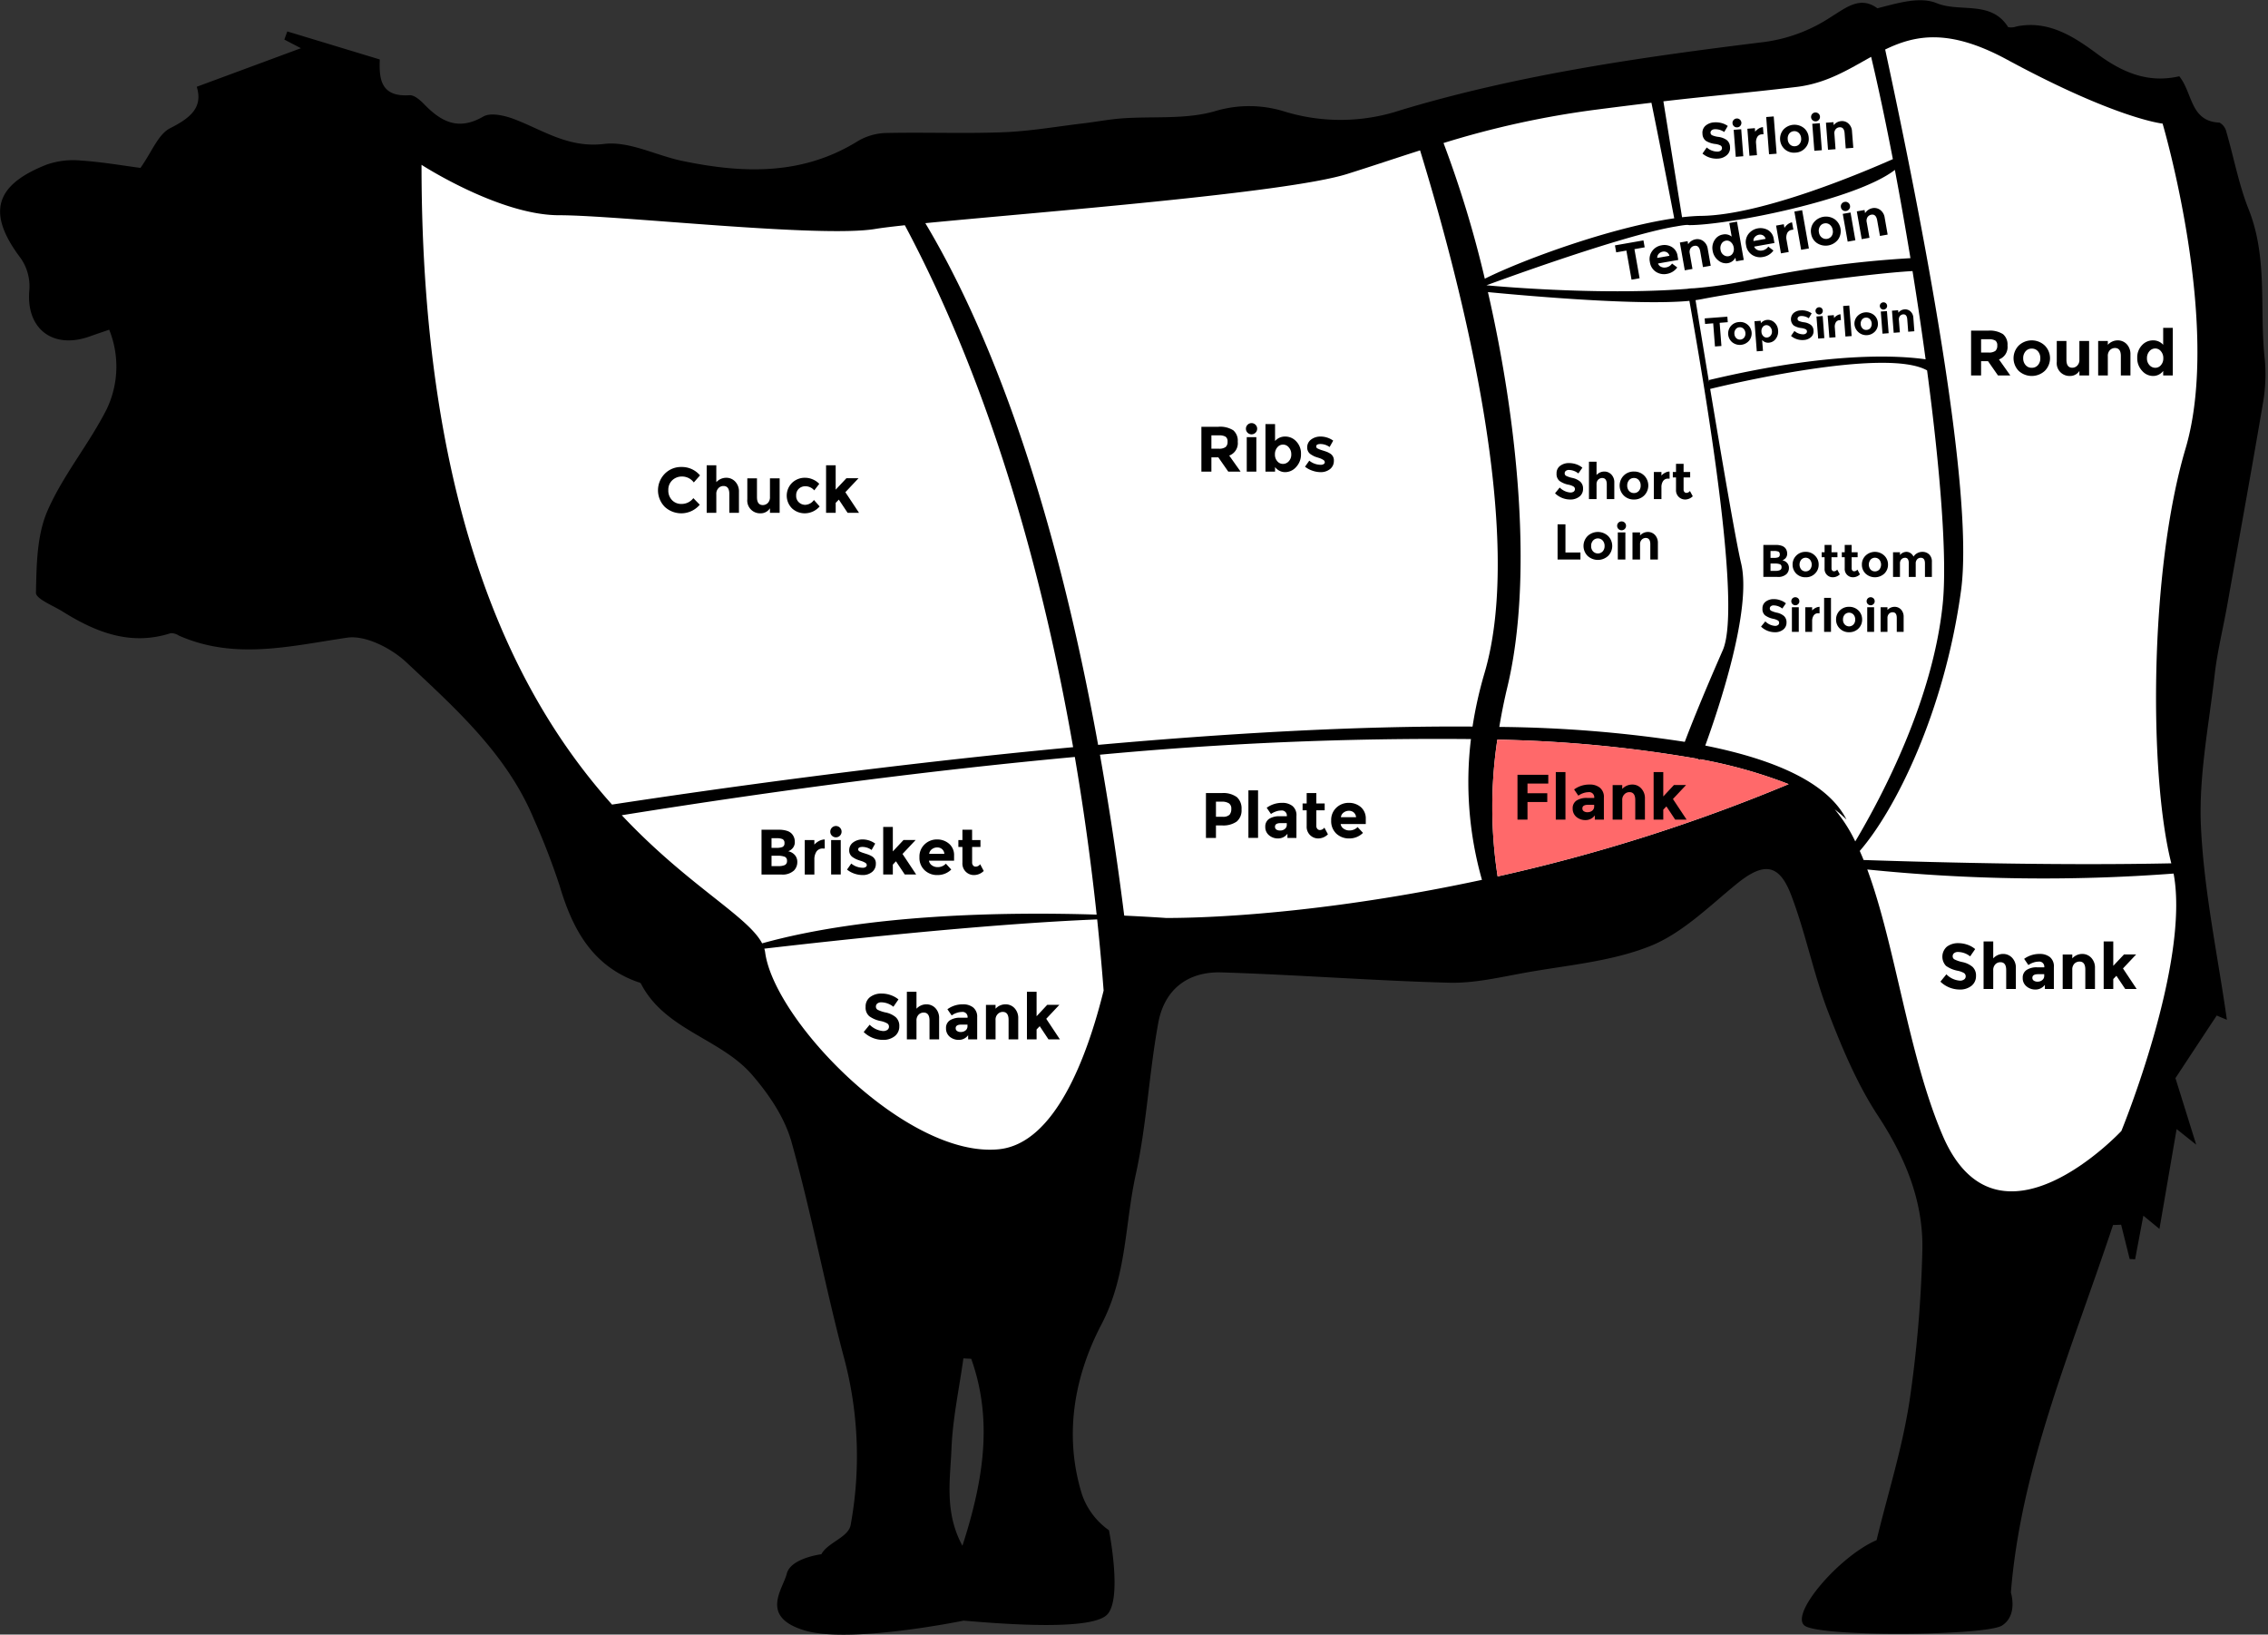 <svg id="cow_part_flank" data-name="cow part flank" xmlns="http://www.w3.org/2000/svg" width="383" height="276" viewBox="0 0 383 276" preserveAspectRatio="xMidYMid">
  <rect x="0" y="0" width="383" height="276" fill="#333333" stroke="none"/>
<defs>
    <style type="text/css">
      .cls-1, .cls-2, .cls-3 {
        fill-rule: evenodd;
      }
      .cls-2 {
        fill: #fff;
      }
      .cls-3 {
        fill: #ff696a;
      }
    </style>
  </defs>
  <path id="Forma_1" data-name="Forma 1" class="cls-1" d="M1208.06,3591.49c-0.69,3.82-1.63,7.6-2.07,11.45-0.98,8.56-2.72,17.2-2.31,25.72,0.52,10.89,2.84,21.69,4.38,32.53-0.58-.24-1.15-0.48-1.72-0.72-2.27,3.43-4.52,6.85-6.97,10.57,0.99,3.16,2.15,6.89,3.51,11.24-1.67-1.33-2.94-2.34-3.31-2.64-0.87,5.06-1.81,10.53-2.9,16.86-1.77-1.46-2.32-1.91-2.72-2.24-0.46,2.45-.93,4.91-1.39,7.37-0.31-.02-0.61-0.03-0.92-0.05l-1.44-5.79c-0.46.02-.91,0.04-1.37,0.05-7.01,21.1-15.55,40.79-17.25,62.06,0,0,1.23,3.83-1.5,5.57s-30.86,1.98-33.35,0,5.92-11.74,12.17-14.42c1.96-8.09,4.25-15.14,5.54-23.34a208.455,208.455,0,0,0,2.18-25.21c0.29-8.48-2.8-15.97-7.5-23.13-3.55-5.41-6.11-11.57-8.45-17.65-2.45-6.4-3.76-13.23-6.21-19.63-2.07-5.4-4.72-5.5-9.27-1.78-4.65,3.8-9.18,8.32-14.59,10.46-6.64,2.63-14.12,3.21-21.26,4.51-4.18.76-8.44,1.76-12.63,1.65-12.8-.34-25.58-1.34-38.38-1.74-5.75-.19-9.69,2.87-10.73,8.51-1.56,8.5-1.96,17.23-3.81,25.65s-1.51,17.12-5.79,25.28c-4.6,8.79-6.39,18.77-3.27,28.74a12.28,12.28,0,0,0,4.54,6.01s2.33,11.62-.33,14.27c-2.65,2.63-16.59,1.65-24.218.99,0,0-19.24,3.96-26.868,1.65s-3.651-6.94-2.989-9.58,5.843-3.28,5.843-3.28c1.012-1.96,4.536-2.83,4.934-4.9a64.309,64.309,0,0,0-1.262-28.83c-3.129-11.91-5.4-24.05-8.722-35.9-1.151-4.11-3.84-8.08-6.7-11.37-5.33-6.12-14.722-7.52-18.743-15.39a0.814,0.814,0,0,0-.436-0.2c-7.768-2.73-11.1-8.96-13.274-16.28a118.075,118.075,0,0,0-4.326-11.21c-4.531-10.95-13.2-18.68-21.543-26.51-2.521-2.37-6.9-4.63-10.013-4.17-9.581,1.41-18.965,3.82-28.415-.35a2.4,2.4,0,0,0-1.373-.41c-6.764,2.18-12.616-.13-18.221-3.63-1.628-1.02-4.568-2.16-4.543-3.2,0.1-4.63.139-9.63,1.916-13.76,2.619-6.06,7.048-11.32,10.038-17.25a16.619,16.619,0,0,0,.415-13.4c-1.431.49-2.36,0.8-3.273,1.13-6.312,2.26-10.836-1.36-10.207-7.86a8.3,8.3,0,0,0-1.463-5.34c-5.7-7.54-4.516-12.32,4.42-15.82a13.661,13.661,0,0,1,5.769-.67c3.578,0.24,7.122.86,10.034,1.24,1.92-2.69,2.977-5.67,5.025-6.71,3.433-1.74,5.555-3.5,4.482-6.99,5.946-2.2,11.489-4.25,17.591-6.51-1.39-.72-2.1-1.09-2.8-1.46,0.164-.46.333-0.92,0.5-1.37,5.152,1.55,10.3,3.12,15.617,4.73-0.119,3.15.066,6.37,5.025,6.04,0.794-.06,1.8.83,2.459,1.51,2.879,2.97,5.786,4.53,9.993,2.09,1.258-.73,3.635-0.17,5.255.45,4.914,1.88,9.145,4.91,15.182,4.17,4.2-.5,8.738,1.95,13.166,2.87,10.2,2.12,20.215,2.49,29.575-3.3a9.864,9.864,0,0,1,4.7-1.41c6.641-.15,13.294.12,19.928-0.13,4.46-.17,8.91-0.95,13.35-1.48,2.23-.26,4.44-0.69,6.67-0.86,5.33-.39,10.94.23,15.91-1.27a20,20,0,0,1,11.44.07,32.246,32.246,0,0,0,19.74-.19c20.09-6.04,40.72-8.96,61.41-11.51a26.76,26.76,0,0,0,11.26-4.23c2.59-1.59,4.94-3.59,7.84-1.46,3.34-.85,7.15-2.04,9.99-0.87,3.96,1.62,9.21-.54,12.09,4.05a2.56,2.56,0,0,0,1.4-.11c5.45-1.13,9.84,1.82,13.66,4.64,4.39,3.25,8.69,4.95,13.84,3.77,2.29,2.83,1.82,7.62,6.79,7.82a2.354,2.354,0,0,1,1.15,1.53c1.28,4.37,2.1,8.92,3.78,13.13,3.27,8.21,1.79,16.83,2.71,25.23a28.06,28.06,0,0,1-.33,7.65C1212.18,3568.67,1210.1,3580.07,1208.06,3591.49ZM996.014,3718.43c-0.436-.02-0.88-0.04-1.324-0.07-0.708,5.09-1.81,10.16-2.015,15.27-0.21,5.22-1.217,10.71,1.85,16.37C998.1,3738.96,999.694,3728.75,996.014,3718.43Z" transform="translate(-832 -3489)"/>
  <path id="parts" class="cls-2" d="M1201.07,3564.76c-6.14,20.72-6.18,55.13-2.4,70.01-17.92.38-38.23-.1-51.96-0.56-0.21-.52-0.43-1.03-0.65-1.53,5.97-6.86,14.29-23.39,17.1-43.95,2.3-16.86-6.55-62.4-12.81-91.37,5.11-2.47,10.8-3.58,20.55,1.69,18.57,10.05,26.3,10.82,26.3,10.82S1207.26,3543.89,1201.07,3564.76Zm-81.71-39.31c-1.03.01-2.14,0.1-3.31,0.23-1.16-7.19-2.25-13.97-3.15-19.57,8.54-.99,12.79-1.29,22.41-2.42,5.17-.61,8.91-3.01,12.67-5.09,1.22,5.12,2.46,11,3.67,17.27C1146.85,3518,1129.74,3525.28,1119.36,3525.45Zm-36.62,10.61a183.837,183.837,0,0,0-6.97-22.91,153.369,153.369,0,0,1,25.49-5.6c3.8-.49,6.92-0.88,9.62-1.2,1.1,5.38,2.44,12.13,3.85,19.51C1104.24,3527.37,1089.42,3532.73,1082.74,3536.06Zm-0.05,66.59a68.809,68.809,0,0,0-2.02,9.03c-19.69-.14-41.82,1.17-63.23,3.09-8.23-45.38-19.854-72.5-29.178-88.09,19.178-1.88,60.938-5.09,71.218-8.3,4.11-1.29,8.13-2.65,12.33-3.99C1079.12,3538.23,1089.55,3579.43,1082.69,3602.65Zm-147.337,22.2c-15.482-17.3-32.169-47.92-32.169-108.02,0,0,13.153,8.51,23.212,8.51s44.1,3.86,53.388,2.32c1.067-.18,2.8-0.39,5.016-0.63,15.186,28.48,23.67,60.97,28.42,88.13C981.907,3618.09,952.61,3622.22,935.353,3624.85Zm81.837,18.58c-15.46-.48-38.645-0.11-56.489,4.85-2.411-4.61-12.571-9.78-23.7-21.63,27.388-4.39,53.1-7.68,76.506-9.84C1015.17,3626.55,1016.35,3635.57,1017.19,3643.43Zm1.18,12.83c-2.77,11.17-8.19,25.84-17.7,26.79-15.47,1.55-37.908-21.65-39.456-33.24a4.078,4.078,0,0,0-.142-0.63c11.045-1.29,37.176-4.17,56.208-4.94C1017.74,3648.65,1018.1,3652.69,1018.37,3656.26Zm62.03-42.47a60.422,60.422,0,0,0,1.86,23.77c-22.71,4.89-42.05,6.43-53.32,6.44-1.91-.13-4.31-0.27-7.09-0.4-1.22-9.71-2.61-18.75-4.1-27.17A611.276,611.276,0,0,1,1080.4,3613.79Zm38.2,3.32,0.46,0.23s0.02-.06.05-0.14a81.123,81.123,0,0,1,14.94,4.2,292.391,292.391,0,0,1-49.14,15.58,76.287,76.287,0,0,1-.05-23.09A220.753,220.753,0,0,1,1118.6,3617.11Zm38.58-67.44c-4.44-.64-16.06-1.38-36.58,3.5v0.34c-0.74-4.47-1.51-9.14-2.27-13.83,0.36-.05.71-0.11,1.03-0.17,7.48-1.47,28-4.33,35.61-4.74C1155.77,3539.75,1156.52,3544.77,1157.18,3549.67Zm-40.25-11.9c-15.4,1.2-33.91-.6-33.91-0.6s22.72-8.42,31.97-9.93c2.19-.39,2.01-0.23,2.31-0.23,6.5,0,28.09-4.22,34.69-9.32,0.91,4.81,1.79,9.83,2.63,14.9a180.393,180.393,0,0,0-27.72,3.8,70.918,70.918,0,0,1-8.9,1.29A6.343,6.343,0,0,0,1116.93,3537.77Zm0.36,2.03c4.49,25.24,8.41,52.65,5.64,58.98-3.69,8.42-5.58,13.25-6.42,15.48a217.669,217.669,0,0,0-31.32-2.52c0.36-2.19.81-4.44,1.37-6.77,4.37-18.25,1.8-44.43-3.29-66.65C1090.99,3539.06,1108.93,3540.6,1117.29,3539.8Zm2.68,75.09c2.28-6.27,7.92-23.03,6.05-30.8-0.79-3.3-2.85-15.2-5.22-29.42,2.42-.6,29.55-7.11,36.63-3.13,2.21,16.66,3.44,31.77,2.63,39.51-1.66,16.11-10.13,32.23-14.76,40.02a25.658,25.658,0,0,0-3.47-5.41,20.083,20.083,0,0,1,1.99,1.73C1140.76,3621.32,1132.14,3617.33,1119.97,3614.89Zm79.09,21.61c2.82,15.11-8.82,43.46-8.82,43.46s-20.89,22.42-30.18.77c-5.78-13.49-7.97-32.08-12.73-44.92A292.644,292.644,0,0,0,1199.06,3636.5Z" transform="translate(-832 -3489)"/>
  <g id="selected">
    <path id="_-flank" data-name="-flank" class="cls-3" d="M1118.6,3617.11l0.46,0.23s0.02-.06.05-0.14a81.123,81.123,0,0,1,14.94,4.2,292.391,292.391,0,0,1-49.14,15.58,76.287,76.287,0,0,1-.05-23.09A220.753,220.753,0,0,1,1118.6,3617.11Z" transform="translate(-832 -3489)"/>
  </g>
  <g id="part">
    <path id="Chuck" class="cls-1" d="M945.5,3573.46a2.3,2.3,0,0,1-.639-1.7,2.186,2.186,0,0,1,.677-1.68,2.344,2.344,0,0,1,1.63-.62,2.451,2.451,0,0,1,1.994,1l1.05-1.19a3.987,3.987,0,0,0-3.119-1.42,3.852,3.852,0,0,0-2.822,1.13,3.989,3.989,0,0,0-.022,5.59,4.094,4.094,0,0,0,5.92-.35l-1.083-1.11a2.482,2.482,0,0,1-2.037.98A2.126,2.126,0,0,1,945.5,3573.46Zm7.826-2.04a1.171,1.171,0,0,1,.851-0.36q0.985,0,.986,1.35v3.18h1.624v-3.54a2.378,2.378,0,0,0-.628-1.73,2.038,2.038,0,0,0-1.543-.65,2.291,2.291,0,0,0-1.652.74v-2.85h-1.625v8.03h1.625v-3.14A1.351,1.351,0,0,1,953.33,3571.42Zm8.336,2.51a1.181,1.181,0,0,1-.845.35c-0.657,0-.986-0.45-0.986-1.34v-3.17H958.2v3.52a2.157,2.157,0,0,0,2.258,2.38,1.838,1.838,0,0,0,1.565-.85v0.77h1.636v-5.82h-1.636v3.13A1.4,1.4,0,0,1,961.666,3573.93Zm5.248-.11a1.445,1.445,0,0,1-.46-1.15,1.5,1.5,0,0,1,.46-1.16,1.613,1.613,0,0,1,1.1-.41,1.981,1.981,0,0,1,.807.18,1.93,1.93,0,0,1,.687.52l0.845-1.1a3.167,3.167,0,0,0-1.132-.77,3.257,3.257,0,0,0-1.272-.26,3.1,3.1,0,0,0-2.172.84,3.041,3.041,0,0,0-.011,4.34,3.162,3.162,0,0,0,2.215.82,3.338,3.338,0,0,0,2.437-1.16l-0.964-1.09a1.876,1.876,0,0,1-1.462.82A1.548,1.548,0,0,1,966.914,3573.82Zm6.212,0.09,0.531-.55,1.484,2.23h1.928l-2.307-3.48,2.221-2.36h-2.048l-1.809,1.93v-4.12H971.5v8.03h1.625v-1.68Z" transform="translate(-832 -3489)"/>
    <path id="Ribs" class="cls-1" d="M1040.27,3561.66a4.129,4.129,0,0,0-2.52-.6h-2.87v7.57h1.69v-2.41h1.17l1.68,2.41h2.08l-1.92-2.71a2.216,2.216,0,0,0,1.44-2.34A2.313,2.313,0,0,0,1040.27,3561.66Zm-2.47,3.1h-1.23v-2.25h1.26a2.067,2.067,0,0,1,1.14.23,0.947,0.947,0,0,1,.33.84,1.121,1.121,0,0,1-.32.89,1.791,1.791,0,0,1-1.18.29h0Zm6.36-1.95h-1.62v5.82h1.62v-5.82Zm-0.81-.47a0.95,0.95,0,1,0,0-1.9A0.95,0.95,0,1,0,1043.35,3562.34Zm3.97,1.12v-2.86h-1.62v8.03h1.62v-0.77a2.126,2.126,0,0,0,1.72.86,2.485,2.485,0,0,0,1.85-.88,3.081,3.081,0,0,0,.81-2.18,2.931,2.931,0,0,0-.79-2.12,2.5,2.5,0,0,0-1.85-.83,2.234,2.234,0,0,0-1.74.75h0Zm0.38,1.08a1.217,1.217,0,0,1,.97-0.47,1.244,1.244,0,0,1,.98.48,1.715,1.715,0,0,1,.41,1.18,1.613,1.613,0,0,1-.42,1.15,1.307,1.307,0,0,1-.98.45,1.222,1.222,0,0,1-.96-0.45,1.654,1.654,0,0,1-.4-1.16A1.758,1.758,0,0,1,1047.7,3564.54Zm8.94,1.05a3.8,3.8,0,0,0-.56-0.29c-0.15-.06-0.42-0.15-0.78-0.26a4.422,4.422,0,0,1-.79-0.31,0.381,0.381,0,0,1-.24-0.35c0-.28.25-0.41,0.75-0.41a2.682,2.682,0,0,1,1.51.51l0.61-1.08a3.68,3.68,0,0,0-2.06-.69,2.628,2.628,0,0,0-1.68.51,1.606,1.606,0,0,0-.65,1.31,1.341,1.341,0,0,0,.66,1.22,5.124,5.124,0,0,0,.58.32c0.17,0.07.42,0.15,0.74,0.25a2.985,2.985,0,0,1,.73.33,0.488,0.488,0,0,1,.26.38,0.365,0.365,0,0,1-.19.33,0.866,0.866,0,0,1-.49.12,3.086,3.086,0,0,1-1.94-.7l-0.72,1.02a3.992,3.992,0,0,0,1.27.68,4.186,4.186,0,0,0,1.35.24,2.488,2.488,0,0,0,1.61-.52,1.717,1.717,0,0,0,.64-1.38,1.324,1.324,0,0,0-.61-1.23h0Z" transform="translate(-832 -3489)"/>
    <path id="Brisket" class="cls-1" d="M966.1,3635.96a2.03,2.03,0,0,0,.542-1.4,1.756,1.756,0,0,0-.417-1.19,2.053,2.053,0,0,0-1.122-.64,1.991,1.991,0,0,0,.271-0.12,1.7,1.7,0,0,0,.271-0.19,1.55,1.55,0,0,0,.574-1.32,1.959,1.959,0,0,0-.509-1.32,1.879,1.879,0,0,0-.839-0.5,4.346,4.346,0,0,0-1.327-.18H960.6v7.56h3.315a2.827,2.827,0,0,0,2.188-.7h0Zm-3.813-5.43H963.1a2.468,2.468,0,0,1,1.061.16,0.675,0.675,0,0,1,.314.66,0.643,0.643,0,0,1-.341.66,2.74,2.74,0,0,1-1.045.15h-0.8v-1.63Zm0,2.96h1a3.324,3.324,0,0,1,1.229.17,0.672,0.672,0,0,1,.385.69,0.718,0.718,0,0,1-.363.71,2.546,2.546,0,0,1-1.089.18h-1.159v-1.75Zm8.991-1.22-0.011-1.53a2.259,2.259,0,0,0-.959.26,2.772,2.772,0,0,0-.785.61v-0.77H967.9v5.82h1.625v-2.52a2.365,2.365,0,0,1,.357-1.36,1.236,1.236,0,0,1,1.084-.51h0.314Zm2.7-1.43h-1.625v5.82h1.625v-5.82Zm-0.812-.46a0.94,0.94,0,0,0,.677-0.28,0.963,0.963,0,0,0,0-1.35,0.954,0.954,0,0,0-1.631.67,0.914,0.914,0,0,0,.277.68A0.939,0.939,0,0,0,973.164,3630.38Zm6.131,3.24a3.7,3.7,0,0,0-.558-0.28c-0.156-.07-0.417-0.15-0.786-0.27a4.955,4.955,0,0,1-.79-0.3,0.405,0.405,0,0,1-.239-0.36c0-.27.251-0.41,0.753-0.41a2.634,2.634,0,0,1,1.511.52l0.607-1.08a3.614,3.614,0,0,0-2.058-.7,2.639,2.639,0,0,0-1.679.51,1.6,1.6,0,0,0-.65,1.32,1.334,1.334,0,0,0,.661,1.21,3.72,3.72,0,0,0,.579.32c0.17,0.07.415,0.16,0.737,0.26a3.041,3.041,0,0,1,.736.32,0.48,0.48,0,0,1,.255.38,0.376,0.376,0,0,1-.184.33,0.827,0.827,0,0,1-.5.13,3.119,3.119,0,0,1-1.939-.71l-0.714,1.02a4.152,4.152,0,0,0,1.267.69,4.454,4.454,0,0,0,1.354.23,2.436,2.436,0,0,0,1.609-.52,1.706,1.706,0,0,0,.633-1.38,1.335,1.335,0,0,0-.606-1.23h0Zm3.477,1.37,0.53-.56,1.485,2.23h1.928l-2.308-3.47,2.221-2.36h-2.047l-1.809,1.93v-4.13h-1.625v8.03h1.625v-1.67Zm8.958-.16a1.848,1.848,0,0,1-1.408.58,1.609,1.609,0,0,1-.954-0.3,1.2,1.2,0,0,1-.5-0.78h4.246v-0.87a2.493,2.493,0,0,0-.839-1.99,3.037,3.037,0,0,0-2.042-.73,2.946,2.946,0,0,0-2.085.82,2.817,2.817,0,0,0-.883,2.18,2.852,2.852,0,0,0,.867,2.19,3.047,3.047,0,0,0,2.193.82,3.261,3.261,0,0,0,2.313-.93Zm-0.26-1.66h-2.557a1.115,1.115,0,0,1,.466-0.79,1.431,1.431,0,0,1,.883-0.29,1.219,1.219,0,0,1,.818.28,1.127,1.127,0,0,1,.39.8h0Zm6.1-1.16v-1.17H996.16v-1.74h-1.635v1.74h-0.683v1.17h0.683v2.68a1.936,1.936,0,0,0,2,2.06,2.352,2.352,0,0,0,1.6-.69l-0.607-1.14a0.921,0.921,0,0,1-.769.41,0.526,0.526,0,0,1-.411-0.19,0.73,0.73,0,0,1-.174-0.52v-2.61h1.409Z" transform="translate(-832 -3489)"/>
    <path id="Shank" class="cls-1" d="M980.831,3658.24a3.327,3.327,0,0,1,2.037.75l0.856-1.24a4.133,4.133,0,0,0-1.322-.73,4.477,4.477,0,0,0-1.516-.26,3.114,3.114,0,0,0-1.934.58,1.954,1.954,0,0,0-.774,1.66,1.918,1.918,0,0,0,.612,1.58,4.79,4.79,0,0,0,1.933.82,3.563,3.563,0,0,1,1.116.41,0.621,0.621,0,0,1,.282.54,0.646,0.646,0,0,1-.266.54,1.213,1.213,0,0,1-.731.2,3.606,3.606,0,0,1-2.264-1.07l-1.007,1.23a4.639,4.639,0,0,0,3.238,1.33,3.057,3.057,0,0,0,2.01-.63,2.037,2.037,0,0,0,.764-1.65,1.962,1.962,0,0,0-.6-1.55,3.833,3.833,0,0,0-1.674-.79,5.6,5.6,0,0,1-1.376-.46,0.608,0.608,0,0,1-.3-0.53,0.648,0.648,0,0,1,.243-0.53,1.041,1.041,0,0,1,.666-0.2h0Zm6.3,2.08a1.2,1.2,0,0,1,.851-0.35c0.657,0,.985.45,0.985,1.34v3.19h1.625v-3.54a2.418,2.418,0,0,0-.628-1.74,2.066,2.066,0,0,0-1.544-.64,2.255,2.255,0,0,0-1.652.74v-2.86h-1.624v8.04h1.624v-3.14A1.391,1.391,0,0,1,987.13,3660.32Zm9.885,0.46a1.993,1.993,0,0,0-.672-1.67,2.675,2.675,0,0,0-1.733-.53,4.315,4.315,0,0,0-2.621.83l0.725,1.05a2.758,2.758,0,0,1,.8-0.42,2.723,2.723,0,0,1,.894-0.17,0.848,0.848,0,0,1,.986.93v0.04h-1.213a3.159,3.159,0,0,0-1.777.44,1.516,1.516,0,0,0-.65,1.34,1.8,1.8,0,0,0,.628,1.43,2.346,2.346,0,0,0,1.555.53,1.906,1.906,0,0,0,1.554-.79v0.71h1.528v-3.72Zm-1.966,2.21a1.222,1.222,0,0,1-.764.26,1.07,1.07,0,0,1-.666-0.17,0.55,0.55,0,0,1-.233-0.48q0-.6.975-0.6h1.018v0.28A0.877,0.877,0,0,1,995.049,3662.99Zm5.441-2.77a1.157,1.157,0,0,1,.85-0.36c0.65,0,.98.45,0.98,1.35v3.29h1.63v-3.54a2.415,2.415,0,0,0-.63-1.74,2.045,2.045,0,0,0-1.54-.64,2.27,2.27,0,0,0-1.66.74v-0.65H998.5v5.83h1.621v-3.25A1.325,1.325,0,0,1,1000.49,3660.22Zm6.56,2.6,0.53-.55,1.48,2.23h1.93l-2.31-3.48,2.22-2.36h-2.05l-1.8,1.93v-4.13h-1.63v8.04h1.63v-1.68Z" transform="translate(-832 -3489)"/>
    <path id="Shank_copy" data-name="Shank copy" class="cls-1" d="M1162.66,3649.74a3.33,3.33,0,0,1,2.04.74l0.85-1.23a4.038,4.038,0,0,0-1.32-.74,4.761,4.761,0,0,0-1.52-.26,3.121,3.121,0,0,0-1.93.59,2.255,2.255,0,0,0-.16,3.24,4.944,4.944,0,0,0,1.93.82,3.631,3.631,0,0,1,1.12.4,0.664,0.664,0,0,1,.28.54,0.629,0.629,0,0,1-.27.54,1.133,1.133,0,0,1-.73.2,3.539,3.539,0,0,1-2.26-1.07l-1.01,1.24a4.684,4.684,0,0,0,3.24,1.33,3.061,3.061,0,0,0,2.01-.63,2.063,2.063,0,0,0,.76-1.66,1.975,1.975,0,0,0-.59-1.54,3.875,3.875,0,0,0-1.68-.8,5.508,5.508,0,0,1-1.37-.46,0.591,0.591,0,0,1-.3-0.52,0.651,0.651,0,0,1,.24-0.53,1.011,1.011,0,0,1,.67-0.2h0Zm6.3,2.08a1.147,1.147,0,0,1,.85-0.35c0.66,0,.98.44,0.98,1.34v3.18h1.63v-3.54a2.375,2.375,0,0,0-.63-1.73,2.07,2.07,0,0,0-1.54-.65,2.26,2.26,0,0,0-1.65.75v-2.86h-1.63v8.03h1.63v-3.14A1.373,1.373,0,0,1,1168.96,3651.82Zm9.88,0.46a2.007,2.007,0,0,0-.67-1.68,2.724,2.724,0,0,0-1.73-.53,4.372,4.372,0,0,0-2.62.83l0.72,1.05a3,3,0,0,1,.8-0.41,2.687,2.687,0,0,1,.89-0.17,0.85,0.85,0,0,1,.99.93v0.03H1176a3.05,3.05,0,0,0-1.77.45,1.505,1.505,0,0,0-.65,1.33,1.767,1.767,0,0,0,.63,1.43,2.287,2.287,0,0,0,1.55.54,1.942,1.942,0,0,0,1.56-.79v0.7h1.52v-3.71Zm-1.96,2.2a1.186,1.186,0,0,1-.77.27,1.106,1.106,0,0,1-.66-0.17,0.546,0.546,0,0,1-.24-0.48c0-.41.33-0.61,0.98-0.61h1.02v0.28A0.864,0.864,0,0,1,1176.88,3654.48Zm5.43-2.77a1.227,1.227,0,0,1,.86-0.35c0.65,0,.98.45,0.98,1.34v3.29h1.63v-3.54a2.375,2.375,0,0,0-.63-1.73,2.054,2.054,0,0,0-1.54-.65,2.281,2.281,0,0,0-1.66.75v-0.65h-1.62v5.82h1.62v-3.25A1.389,1.389,0,0,1,1182.31,3651.71Zm6.56,2.6,0.53-.55,1.49,2.23h1.93l-2.31-3.47,2.22-2.36h-2.05l-1.81,1.92v-4.12h-1.62v8.03h1.62v-1.68Z" transform="translate(-832 -3489)"/>
    <path id="Round" class="cls-1" d="M1170.25,3545.42a4.152,4.152,0,0,0-2.51-.59h-2.88v7.56h1.69v-2.41h1.17l1.68,2.41h2.08l-1.91-2.7a2.229,2.229,0,0,0,1.44-2.35A2.289,2.289,0,0,0,1170.25,3545.42Zm-2.46,3.1h-1.24v-2.24h1.27a2.114,2.114,0,0,1,1.14.23,0.944,0.944,0,0,1,.32.84,1.147,1.147,0,0,1-.31.89,1.8,1.8,0,0,1-1.18.28h0Zm6.28-.21a1.326,1.326,0,0,1,1.04-.45,1.341,1.341,0,0,1,1.04.45,1.714,1.714,0,0,1,.4,1.17,1.68,1.68,0,0,1-.4,1.17,1.341,1.341,0,0,1-1.04.45,1.326,1.326,0,0,1-1.04-.45,1.685,1.685,0,0,1-.41-1.17A1.72,1.72,0,0,1,1174.07,3548.31Zm3.24-.96a3.2,3.2,0,0,0-4.41,0,3.055,3.055,0,0,0,0,4.27,3.257,3.257,0,0,0,4.41,0A3.03,3.03,0,0,0,1177.31,3547.35Zm5.48,3.38a1.151,1.151,0,0,1-.84.36q-0.99,0-.99-1.35v-3.17h-1.63v3.53a2.157,2.157,0,0,0,2.25,2.38,1.841,1.841,0,0,0,1.57-.85v0.76h1.64v-5.82h-1.64v3.14A1.349,1.349,0,0,1,1182.79,3550.73Zm5.52-2.62a1.2,1.2,0,0,1,.85-0.35c0.66,0,.99.45,0.99,1.34v3.29h1.62v-3.53a2.436,2.436,0,0,0-.62-1.74,2.07,2.07,0,0,0-1.54-.65,2.265,2.265,0,0,0-1.66.75v-0.65h-1.63v5.82h1.63v-3.24A1.4,1.4,0,0,1,1188.31,3548.11Zm8.99,3.52v0.76h1.62v-8.03h-1.62v2.86a2.234,2.234,0,0,0-1.74-.75,2.5,2.5,0,0,0-1.85.83,2.939,2.939,0,0,0-.79,2.13,3.057,3.057,0,0,0,.81,2.17,2.45,2.45,0,0,0,1.85.88,2.116,2.116,0,0,0,1.72-.85h0Zm-2.33-3.32a1.265,1.265,0,0,1,.98-0.47,1.217,1.217,0,0,1,.97.47,1.74,1.74,0,0,1,.4,1.18,1.671,1.671,0,0,1-.4,1.16,1.222,1.222,0,0,1-.96.45,1.307,1.307,0,0,1-.98-0.45,1.638,1.638,0,0,1-.42-1.16A1.733,1.733,0,0,1,1194.97,3548.31Z" transform="translate(-832 -3489)"/>
    <path id="Bottom_Sirloin" data-name="Bottom Sirloin" class="cls-1" d="M1133.71,3585.91a1.448,1.448,0,0,0,.39-1,1.244,1.244,0,0,0-.3-0.85,1.419,1.419,0,0,0-.8-0.45,1.319,1.319,0,0,1,.19-0.09c0.04-.02.1-0.07,0.2-0.14a1.1,1.1,0,0,0,.41-0.94,1.389,1.389,0,0,0-.37-0.95,1.421,1.421,0,0,0-.6-0.35,2.924,2.924,0,0,0-.94-0.13h-2.11v5.4h2.37a2.04,2.04,0,0,0,1.56-.5h0Zm-2.72-3.88h0.58a1.959,1.959,0,0,1,.76.11,0.49,0.49,0,0,1,.22.48,0.459,0.459,0,0,1-.24.47,2.008,2.008,0,0,1-.75.11h-0.57v-1.17Zm0,2.12h0.71a2.4,2.4,0,0,1,.88.12,0.478,0.478,0,0,1,.27.49,0.486,0.486,0,0,1-.26.5,1.722,1.722,0,0,1-.77.13h-0.83v-1.24Zm5.19-.65a0.995,0.995,0,0,1,1.48,0,1.333,1.333,0,0,1,0,1.66,1.016,1.016,0,0,1-1.48,0A1.333,1.333,0,0,1,1136.18,3583.5Zm2.31-.69a2.11,2.11,0,0,0-1.57-.63,2.148,2.148,0,0,0-1.58.63,2.074,2.074,0,0,0-.62,1.52,2.1,2.1,0,0,0,.62,1.53,2.172,2.172,0,0,0,1.58.61,2.133,2.133,0,0,0,1.57-.61,2.067,2.067,0,0,0,.63-1.53A2.045,2.045,0,0,0,1138.49,3582.81Zm3.8,0.28v-0.84h-1v-1.24h-1.17v1.24h-0.49v0.84h0.49V3585a1.374,1.374,0,0,0,1.43,1.47,1.682,1.682,0,0,0,1.14-.49l-0.44-.81a0.679,0.679,0,0,1-.55.29,0.374,0.374,0,0,1-.29-0.13,0.559,0.559,0,0,1-.12-0.38v-1.86h1Zm3.41,0v-0.84h-1.01v-1.24h-1.17v1.24h-0.49v0.84h0.49V3585a1.388,1.388,0,0,0,1.43,1.47,1.664,1.664,0,0,0,1.14-.49l-0.43-.81a0.693,0.693,0,0,1-.55.29,0.4,0.4,0,0,1-.3-0.13,0.559,0.559,0,0,1-.12-0.38v-1.86h1.01Zm2.18,0.41a1.006,1.006,0,0,1,1.49,0,1.333,1.333,0,0,1,0,1.66,1.027,1.027,0,0,1-1.49,0A1.333,1.333,0,0,1,1147.88,3583.5Zm2.32-.69a2.284,2.284,0,0,0-3.15,0,2.045,2.045,0,0,0-.63,1.52,2.067,2.067,0,0,0,.63,1.53,2.338,2.338,0,0,0,3.15,0,2.067,2.067,0,0,0,.63-1.53A2.045,2.045,0,0,0,1150.2,3582.81Zm5.56,0.62a0.822,0.822,0,0,1,.61-0.25c0.47,0,.7.32,0.7,0.96v2.27h1.17v-2.53a1.673,1.673,0,0,0-.45-1.26,1.624,1.624,0,0,0-1.18-.44,1.754,1.754,0,0,0-.82.21,1.682,1.682,0,0,0-.65.59,1.53,1.53,0,0,0-.48-0.57,1.212,1.212,0,0,0-.72-0.23,1.426,1.426,0,0,0-1.09.54v-0.47h-1.17v4.16h1.17v-2.24a1.006,1.006,0,0,1,.25-0.74,0.849,0.849,0,0,1,.6-0.25,0.556,0.556,0,0,1,.49.23,1.4,1.4,0,0,1,.15.73v2.27h1.17v-2.24A1.006,1.006,0,0,1,1155.76,3583.43Zm-24.24,7.79a2.43,2.43,0,0,1,1.46.53l0.61-.88a3.009,3.009,0,0,0-.95-0.52,3.154,3.154,0,0,0-1.08-.19,2.221,2.221,0,0,0-1.38.42,1.393,1.393,0,0,0-.55,1.19,1.364,1.364,0,0,0,.43,1.12,3.445,3.445,0,0,0,1.38.59,2.511,2.511,0,0,1,.8.29,0.422,0.422,0,0,1,.2.38,0.441,0.441,0,0,1-.19.39,0.8,0.8,0,0,1-.52.14,2.585,2.585,0,0,1-1.62-.76l-0.72.88a3.355,3.355,0,0,0,2.32.95,2.167,2.167,0,0,0,1.43-.45,1.45,1.45,0,0,0,.55-1.18,1.411,1.411,0,0,0-.43-1.11,2.7,2.7,0,0,0-1.19-.56,4.3,4.3,0,0,1-.99-0.33,0.443,0.443,0,0,1-.21-0.38,0.478,0.478,0,0,1,.18-0.38,0.731,0.731,0,0,1,.47-0.14h0Zm4.24,0.31h-1.16v4.16h1.16v-4.16Zm-0.58-.33a0.657,0.657,0,0,0,.48-0.2,0.62,0.62,0,0,0,.2-0.48,0.656,0.656,0,0,0-.2-0.49,0.7,0.7,0,0,0-.96,0,0.7,0.7,0,0,0-.2.49A0.683,0.683,0,0,0,1135.18,3591.2Zm4.09,1.35v-1.09a1.59,1.59,0,0,0-.69.19,1.858,1.858,0,0,0-.56.43v-0.55h-1.16v4.16h1.16v-1.8a1.663,1.663,0,0,1,.26-0.97,0.857,0.857,0,0,1,.77-0.37h0.22Zm1.93-2.6h-1.16v5.74h1.16v-5.74Zm2.32,2.82a1.016,1.016,0,0,1,1.48,0,1.194,1.194,0,0,1,.29.84,1.153,1.153,0,0,1-.29.83,1.016,1.016,0,0,1-1.48,0,1.153,1.153,0,0,1-.29-0.83A1.194,1.194,0,0,1,1143.52,3592.77Zm2.32-.69a2.18,2.18,0,0,0-1.58-.62,2.141,2.141,0,0,0-1.57.62,2.083,2.083,0,0,0-.63,1.53,2.045,2.045,0,0,0,.63,1.52,2.141,2.141,0,0,0,1.57.62,2.18,2.18,0,0,0,1.58-.62,2.074,2.074,0,0,0,.62-1.52A2.113,2.113,0,0,0,1145.84,3592.08Zm2.64-.55h-1.16v4.16h1.16v-4.16Zm-0.58-.33a0.657,0.657,0,0,0,.48-0.2,0.62,0.62,0,0,0,.2-0.48,0.656,0.656,0,0,0-.2-0.49,0.7,0.7,0,0,0-.96,0,0.7,0.7,0,0,0-.2.49A0.683,0.683,0,0,0,1147.9,3591.2Zm3.1,1.43a0.838,0.838,0,0,1,.61-0.25c0.47,0,.7.32,0.7,0.96v2.35h1.16v-2.53a1.756,1.756,0,0,0-.44-1.24,1.479,1.479,0,0,0-1.11-.46,1.648,1.648,0,0,0-1.18.53v-0.46h-1.16v4.16h1.16v-2.32A1.009,1.009,0,0,1,1151,3592.63Z" transform="translate(-832 -3489)"/>
    <path id="Short_Loin" data-name="Short Loin" class="cls-1" d="M1096.94,3568.35a2.619,2.619,0,0,1,1.6.59l0.68-.97a3.29,3.29,0,0,0-1.04-.58,3.858,3.858,0,0,0-1.19-.2,2.412,2.412,0,0,0-1.52.46,1.516,1.516,0,0,0-.61,1.3,1.5,1.5,0,0,0,.48,1.24,3.812,3.812,0,0,0,1.52.65,2.591,2.591,0,0,1,.88.32,0.5,0.5,0,0,1,.22.42,0.517,0.517,0,0,1-.21.43,0.976,0.976,0,0,1-.58.15,2.853,2.853,0,0,1-1.78-.84l-0.79.97a3.673,3.673,0,0,0,2.55,1.05,2.411,2.411,0,0,0,1.58-.5,1.6,1.6,0,0,0,.6-1.3,1.53,1.53,0,0,0-.47-1.21,3.013,3.013,0,0,0-1.32-.63,4.572,4.572,0,0,1-1.08-.36,0.477,0.477,0,0,1-.23-0.41,0.508,0.508,0,0,1,.19-0.42,0.827,0.827,0,0,1,.52-0.16h0Zm4.95,1.64a0.964,0.964,0,0,1,.67-0.28c0.52,0,.78.36,0.78,1.06v2.5h1.27v-2.78a1.861,1.861,0,0,0-.49-1.36,1.616,1.616,0,0,0-1.21-.51,1.774,1.774,0,0,0-1.3.58v-2.24h-1.28v6.31h1.28v-2.47A1.078,1.078,0,0,1,1101.89,3569.99Zm5.22,0.07a1.039,1.039,0,0,1,.82-0.35,1.019,1.019,0,0,1,.81.35,1.308,1.308,0,0,1,.32.92,1.291,1.291,0,0,1-.32.92,1.051,1.051,0,0,1-.81.35,1.073,1.073,0,0,1-.82-0.35,1.337,1.337,0,0,1-.32-0.92A1.355,1.355,0,0,1,1107.11,3570.06Zm2.55-.76a2.383,2.383,0,0,0-1.73-.68,2.351,2.351,0,0,0-1.73.68,2.39,2.39,0,0,0,0,3.36,2.351,2.351,0,0,0,1.73.68,2.383,2.383,0,0,0,1.73-.68A2.39,2.39,0,0,0,1109.66,3569.3Zm4.29,0.52-0.01-1.2a1.56,1.56,0,0,0-.75.2,2.016,2.016,0,0,0-.62.48v-0.61h-1.28v4.58h1.28v-1.98a1.829,1.829,0,0,1,.28-1.07,0.964,0.964,0,0,1,.85-0.4h0.25Zm3.47-.21v-0.92h-1.11v-1.37h-1.28v1.37h-0.54v0.92h0.54v2.11a1.54,1.54,0,0,0,1.57,1.62,1.835,1.835,0,0,0,1.26-.55l-0.48-.89a0.737,0.737,0,0,1-.61.32,0.422,0.422,0,0,1-.32-0.15,0.581,0.581,0,0,1-.14-0.41v-2.05h1.11Zm-18.53,13.86v-1.18h-2.53v-4.76h-1.33v5.94h3.86Zm2.13-3.2a1.1,1.1,0,0,1,1.63,0,1.337,1.337,0,0,1,.32.92,1.311,1.311,0,0,1-.32.91,1.124,1.124,0,0,1-1.63,0,1.266,1.266,0,0,1-.32-0.91A1.291,1.291,0,0,1,1101.02,3580.27Zm2.55-.76a2.526,2.526,0,0,0-3.47,0,2.378,2.378,0,0,0,0,3.35,2.553,2.553,0,0,0,3.47,0A2.378,2.378,0,0,0,1103.57,3579.51Zm2.91-.61h-1.28v4.57h1.28v-4.57Zm-0.64-.37a0.724,0.724,0,0,0,.53-0.21,0.773,0.773,0,0,0,.22-0.54,0.749,0.749,0,0,0-.22-0.53,0.774,0.774,0,0,0-1.06,0,0.71,0.71,0,0,0-.22.53,0.732,0.732,0,0,0,.22.54A0.724,0.724,0,0,0,1105.84,3578.53Zm3.41,1.58a0.941,0.941,0,0,1,.66-0.28c0.52,0,.78.36,0.78,1.06v2.58h1.28v-2.78a1.92,1.92,0,0,0-.49-1.36,1.623,1.623,0,0,0-1.22-.51,1.8,1.8,0,0,0-1.3.59v-0.51h-1.28v4.57h1.28v-2.55A1.082,1.082,0,0,1,1109.25,3580.11Z" transform="translate(-832 -3489)"/>
    <path id="Top_Sirloin" data-name="Top Sirloin" class="cls-1" d="M1123.77,3543.4l-0.07-.93-3.83.29,0.07,0.94,1.37-.11,0.3,3.91,1.09-.08-0.3-3.91Zm1.33,1.21a0.833,0.833,0,0,1,.64-0.35,0.867,0.867,0,0,1,.69.24,1.122,1.122,0,0,1,.32.73,1.1,1.1,0,0,1-.21.77,0.909,0.909,0,0,1-1.33.1,1.1,1.1,0,0,1-.32-0.73A1.071,1.071,0,0,1,1125.1,3544.61Zm2.03-.78a1.892,1.892,0,0,0-1.46-.45,1.933,1.933,0,0,0-1.37.66,1.948,1.948,0,0,0,.21,2.74,2.074,2.074,0,0,0,2.83-.22A1.937,1.937,0,0,0,1127.13,3543.83Zm2.23-.26-0.03-.41-1.05.08,0.39,5.08,1.05-.08-0.15-1.84a1.328,1.328,0,0,0,1.15.46,1.579,1.579,0,0,0,1.15-.64,1.991,1.991,0,0,0,.4-1.42,1.937,1.937,0,0,0-.61-1.34,1.6,1.6,0,0,0-1.21-.45,1.537,1.537,0,0,0-1.09.56h0Zm0.29,0.68a0.79,0.79,0,0,1,.6-0.35,0.837,0.837,0,0,1,.65.26,1.13,1.13,0,0,1,.33.74,1.043,1.043,0,0,1-.22.76,0.853,0.853,0,0,1-.61.33,0.766,0.766,0,0,1-.63-0.24,1.043,1.043,0,0,1-.31-0.72A1.144,1.144,0,0,1,1129.65,3544.25Zm6.46-1.89a2.154,2.154,0,0,1,1.34.38l0.49-.83a2.635,2.635,0,0,0-.88-0.41,2.819,2.819,0,0,0-.99-0.09,1.913,1.913,0,0,0-1.21.47,1.434,1.434,0,0,0,.05,2.08,3.074,3.074,0,0,0,1.28.43,2.232,2.232,0,0,1,.74.21,0.381,0.381,0,0,1,.21.33,0.4,0.4,0,0,1-.15.36,0.742,0.742,0,0,1-.46.16,2.254,2.254,0,0,1-1.5-.57l-0.58.84a2.971,2.971,0,0,0,2.14.69,1.954,1.954,0,0,0,1.25-.5,1.29,1.29,0,0,0,.41-1.1,1.234,1.234,0,0,0-.46-0.96,2.459,2.459,0,0,0-1.11-.43,3.193,3.193,0,0,1-.9-0.23,0.37,0.37,0,0,1-.22-0.32,0.408,0.408,0,0,1,.13-0.35,0.668,0.668,0,0,1,.42-0.16h0Zm3.69,0-1.05.08,0.29,3.73,1.04-.08Zm-0.55-.26a0.573,0.573,0,0,0,.42-0.21,0.617,0.617,0,0,0,.15-0.45,0.654,0.654,0,0,0-.21-0.42,0.63,0.63,0,0,0-.87.07,0.58,0.58,0,0,0-.15.44,0.609,0.609,0,0,0,.21.42A0.617,0.617,0,0,0,1139.25,3542.1Zm3.63,0.94-0.08-.98a1.369,1.369,0,0,0-.6.22,1.651,1.651,0,0,0-.48.42l-0.04-.49-1.04.08,0.29,3.73,1.04-.08-0.12-1.61a1.459,1.459,0,0,1,.16-0.89,0.778,0.778,0,0,1,.67-0.38Zm1.41-2.45-1.04.08,0.39,5.15,1.05-.08Zm2.14,2.38a0.853,0.853,0,0,1,.64-0.34,0.867,0.867,0,0,1,.69.24,1.2,1.2,0,0,1,.11,1.5,0.861,0.861,0,0,1-.64.33,0.827,0.827,0,0,1-.69-0.23,1.1,1.1,0,0,1-.32-0.73A1.112,1.112,0,0,1,1146.43,3542.97Zm2.03-.78a2.074,2.074,0,0,0-2.83.22,1.848,1.848,0,0,0-.46,1.41,2.018,2.018,0,0,0,3.5,1.11,1.841,1.841,0,0,0,.45-1.41A1.882,1.882,0,0,0,1148.46,3542.19Zm2.19-.66-1.04.07,0.29,3.74,1.04-.08Zm-0.54-.26a0.654,0.654,0,0,0,.42-0.21,0.617,0.617,0,0,0,.15-0.45,0.654,0.654,0,0,0-.21-0.42,0.63,0.63,0,0,0-.87.07,0.58,0.58,0,0,0-.15.44,0.654,0.654,0,0,0,.21.42A0.617,0.617,0,0,0,1150.11,3541.27Zm2.74,1.08a0.8,0.8,0,0,1,.53-0.27c0.42-.03.65,0.24,0.7,0.82l0.16,2.11,1.04-.08-0.17-2.27a1.526,1.526,0,0,0-.49-1.08,1.314,1.314,0,0,0-1.02-.34,1.433,1.433,0,0,0-1.02.56l-0.04-.42-1.04.08,0.29,3.73,1.04-.08-0.16-2.08A0.906,0.906,0,0,1,1152.85,3542.35Z" transform="translate(-832 -3489)"/>
    <path id="Tenderloin" class="cls-1" d="M1109.74,3530.76l-0.21-1.17-4.81.84,0.21,1.18,1.72-.3,0.87,4.91,1.36-.24-0.87-4.91Zm4.62,2.74a1.513,1.513,0,0,1-1.05.66,1.334,1.334,0,0,1-.81-0.11,0.968,0.968,0,0,1-.51-0.56l3.42-.6-0.12-.7a2.049,2.049,0,0,0-.96-1.48,2.437,2.437,0,0,0-1.75-.29,2.406,2.406,0,0,0-1.56.95,2.277,2.277,0,0,0-.4,1.88,2.322,2.322,0,0,0,1.01,1.64,2.507,2.507,0,0,0,1.88.35,2.7,2.7,0,0,0,1.73-1.08Zm-0.44-1.31-2.06.36a0.956,0.956,0,0,1,.26-0.7,1.262,1.262,0,0,1,.67-0.36,1.04,1.04,0,0,1,.7.11,0.953,0.953,0,0,1,.43.59h0Zm3.58-1.28a0.941,0.941,0,0,1,.63-0.4c0.53-.1.86,0.22,0.99,0.94l0.46,2.65,1.31-.23-0.5-2.85a1.949,1.949,0,0,0-.75-1.31,1.651,1.651,0,0,0-1.33-.3,1.888,1.888,0,0,0-1.23.83l-0.09-.52-1.31.23,0.83,4.69,1.3-.23-0.46-2.62A1.143,1.143,0,0,1,1117.5,3530.91Zm7.56,1.59,0.11,0.62,1.3-.23-1.14-6.47-1.3.23,0.4,2.3a1.77,1.77,0,0,0-1.5-.35,1.992,1.992,0,0,0-1.37.92,2.423,2.423,0,0,0-.34,1.83,2.575,2.575,0,0,0,.96,1.63,2,2,0,0,0,1.62.45,1.752,1.752,0,0,0,1.26-.93h0Zm-2.35-2.34a1.039,1.039,0,0,1,.73-0.52,0.971,0.971,0,0,1,.85.24,1.467,1.467,0,0,1,.48.89,1.369,1.369,0,0,1-.15.99,1,1,0,0,1-.71.5,1.1,1.1,0,0,1-.86-0.22,1.284,1.284,0,0,1-.5-0.87A1.442,1.442,0,0,1,1122.71,3530.16Zm7.9,0.48a1.513,1.513,0,0,1-1.05.66,1.314,1.314,0,0,1-.81-0.11,0.965,0.965,0,0,1-.52-0.55l3.42-.61-0.12-.69a2.049,2.049,0,0,0-.96-1.49,2.591,2.591,0,0,0-3.31.66,2.285,2.285,0,0,0-.4,1.88,2.333,2.333,0,0,0,1.01,1.64,2.471,2.471,0,0,0,1.88.35,2.661,2.661,0,0,0,1.73-1.08Zm-0.45-1.31-2.05.37a0.89,0.89,0,0,1,.26-0.71,1.262,1.262,0,0,1,.67-0.36,1.043,1.043,0,0,1,.7.12,0.927,0.927,0,0,1,.42.58h0Zm4.69-1.57-0.23-1.22a1.68,1.68,0,0,0-.73.34,2.381,2.381,0,0,0-.55.6l-0.11-.62-1.3.23,0.82,4.69,1.31-.23-0.36-2.03a1.843,1.843,0,0,1,.1-1.14,1.006,1.006,0,0,1,.8-0.57Zm1.48-3.27-1.31.23,1.14,6.46,1.31-.23Zm3,2.75a1.061,1.061,0,0,1,.77-0.52,1.1,1.1,0,0,1,.9.22,1.36,1.36,0,0,1,.49.89,1.323,1.323,0,0,1-.16.99,1.154,1.154,0,0,1-1.67.29,1.313,1.313,0,0,1-.49-0.87A1.34,1.34,0,0,1,1139.33,3527.24Zm2.47-1.24a2.639,2.639,0,0,0-3.55.62,2.369,2.369,0,0,0-.4,1.85,2.322,2.322,0,0,0,1.01,1.59,2.659,2.659,0,0,0,3.55-.63A2.477,2.477,0,0,0,1141.8,3526Zm2.7-1.12-1.31.23,0.83,4.69,1.3-.23Zm-0.72-.26a0.737,0.737,0,0,0,.5-0.32,0.707,0.707,0,0,0,.13-0.58,0.757,0.757,0,0,0-.32-0.51,0.74,0.74,0,0,0-.58-0.12,0.757,0.757,0,0,0-.51.32,0.732,0.732,0,0,0-.12.58A0.749,0.749,0,0,0,1143.78,3524.62Zm3.6,1.03a0.976,0.976,0,0,1,.64-0.4c0.52-.09.85,0.22,0.98,0.94l0.47,2.65,1.3-.23-0.5-2.85a1.949,1.949,0,0,0-.75-1.31,1.651,1.651,0,0,0-1.33-.3,1.9,1.9,0,0,0-1.23.84l-0.09-.53-1.31.23,0.83,4.69,1.31-.23-0.46-2.61A1.126,1.126,0,0,1,1147.38,3525.65Z" transform="translate(-832 -3489)"/>
    <path id="Sirloin" class="cls-1" d="M1121.53,3510.82a2.635,2.635,0,0,1,1.64.47l0.6-1.02a3.155,3.155,0,0,0-1.08-.5,3.815,3.815,0,0,0-1.2-.11,2.433,2.433,0,0,0-1.48.57,1.562,1.562,0,0,0-.51,1.35,1.537,1.537,0,0,0,.57,1.2,3.969,3.969,0,0,0,1.57.53,2.7,2.7,0,0,1,.9.25,0.49,0.49,0,0,1,.25.4,0.5,0.5,0,0,1-.17.44,0.888,0.888,0,0,1-.57.2,2.753,2.753,0,0,1-1.83-.7l-0.72,1.03a3.667,3.667,0,0,0,2.62.85,2.379,2.379,0,0,0,1.53-.62,1.59,1.59,0,0,0,.5-1.34,1.537,1.537,0,0,0-.56-1.18,3.1,3.1,0,0,0-1.35-.52,3.972,3.972,0,0,1-1.11-.28,0.5,0.5,0,0,1-.27-0.39,0.518,0.518,0,0,1,.16-0.43,0.849,0.849,0,0,1,.51-0.2h0Zm4.51,0-1.27.1,0.35,4.56,1.27-.1Zm-0.66-.32a0.7,0.7,0,0,0,.51-0.25,0.779,0.779,0,0,0,.18-0.55,0.746,0.746,0,0,0-.26-0.51,0.7,0.7,0,0,0-.55-0.18,0.708,0.708,0,0,0-.51.26,0.7,0.7,0,0,0-.18.54,0.749,0.749,0,0,0,.26.52A0.716,0.716,0,0,0,1125.38,3510.5Zm4.43,1.16-0.1-1.2a1.733,1.733,0,0,0-.74.26,2.445,2.445,0,0,0-.58.52l-0.04-.6-1.27.1,0.35,4.56,1.27-.1-0.15-1.97a1.787,1.787,0,0,1,.2-1.09,0.925,0.925,0,0,1,.81-0.46Zm1.72-3-1.27.1,0.48,6.29,1.28-.1Zm2.61,2.91a1.093,1.093,0,0,1,.79-0.42,1.07,1.07,0,0,1,.84.3,1.336,1.336,0,0,1,.39.89,1.266,1.266,0,0,1-.25.93,1.027,1.027,0,0,1-.79.42,1.063,1.063,0,0,1-.84-0.29,1.284,1.284,0,0,1-.38-0.89A1.348,1.348,0,0,1,1134.14,3511.57Zm2.49-.95a2.548,2.548,0,0,0-3.46.26,2.385,2.385,0,0,0,.26,3.35,2.365,2.365,0,0,0,1.78.54,2.331,2.331,0,0,0,1.67-.81,2.225,2.225,0,0,0,.56-1.72A2.277,2.277,0,0,0,1136.63,3510.62Zm2.68-.82-1.27.1,0.35,4.56,1.27-.1Zm-0.66-.31a0.708,0.708,0,0,0,.51-0.26,0.736,0.736,0,0,0,.18-0.55,0.708,0.708,0,0,0-.26-0.51,0.764,0.764,0,0,0-.55-0.18,0.746,0.746,0,0,0-.51.26,0.779,0.779,0,0,0-.18.55,0.746,0.746,0,0,0,.26.51A0.779,0.779,0,0,0,1138.65,3509.49Zm3.35,1.32a0.9,0.9,0,0,1,.64-0.32c0.52-.04.8,0.29,0.86,0.99l0.19,2.58,1.28-.1-0.22-2.77a1.858,1.858,0,0,0-.59-1.32,1.586,1.586,0,0,0-1.25-.42,1.814,1.814,0,0,0-1.25.68l-0.04-.5-1.27.09,0.35,4.57,1.27-.1-0.19-2.55A1.057,1.057,0,0,1,1142,3510.81Z" transform="translate(-832 -3489)"/>
    <path id="Plate" class="cls-1" d="M1038.33,3622.91h-2.68v7.57h1.69v-2.11h1.01a3.965,3.965,0,0,0,2.49-.65,2.448,2.448,0,0,0,.82-2.05,2.572,2.572,0,0,0-.79-2.08,3.9,3.9,0,0,0-2.54-.68h0Zm0.15,4h-1.14v-2.55h0.96a2.189,2.189,0,0,1,1.23.28,1.032,1.032,0,0,1,.4.93,1.475,1.475,0,0,1-.3,1,1.562,1.562,0,0,1-1.15.34h0Zm5.97-4.46h-1.63v8.03h1.63v-8.03Zm6.48,4.32a1.994,1.994,0,0,0-.67-1.68,2.7,2.7,0,0,0-1.73-.53,4.372,4.372,0,0,0-2.62.83l0.72,1.05a3.158,3.158,0,0,1,.8-0.41,2.455,2.455,0,0,1,.89-0.17,0.85,0.85,0,0,1,.99.93v0.03h-1.21a3.166,3.166,0,0,0-1.78.44,1.535,1.535,0,0,0-.65,1.34,1.781,1.781,0,0,0,.63,1.43,2.305,2.305,0,0,0,1.55.54,1.942,1.942,0,0,0,1.56-.79v0.7h1.52v-3.71Zm-1.96,2.2a1.169,1.169,0,0,1-.76.26,1.144,1.144,0,0,1-.67-0.16,0.568,0.568,0,0,1-.23-0.49c0-.4.32-0.6,0.97-0.6h1.02v0.28A0.864,0.864,0,0,1,1048.97,3628.97Zm6.73-3.15v-1.16h-1.41v-1.75h-1.63v1.75h-0.69v1.16h0.69v2.69a1.952,1.952,0,0,0,2,2.06,2.337,2.337,0,0,0,1.59-.7l-0.6-1.13a0.955,0.955,0,0,1-.77.41,0.548,0.548,0,0,1-.41-0.19,0.74,0.74,0,0,1-.18-0.53v-2.61h1.41Zm5.56,2.83a1.884,1.884,0,0,1-1.41.57,1.6,1.6,0,0,1-.95-0.3,1.122,1.122,0,0,1-.5-0.78h4.24v-0.86a2.537,2.537,0,0,0-.83-2,3.054,3.054,0,0,0-2.05-.72,2.975,2.975,0,0,0-2.08.81,2.819,2.819,0,0,0-.88,2.19,2.87,2.87,0,0,0,.86,2.19,3.1,3.1,0,0,0,2.2.82,3.235,3.235,0,0,0,2.31-.94Zm-0.26-1.67h-2.56a1.116,1.116,0,0,1,.47-0.79,1.474,1.474,0,0,1,.88-0.29,1.237,1.237,0,0,1,.82.28,1.2,1.2,0,0,1,.39.8h0Z" transform="translate(-832 -3489)"/>
    <path id="Flank" class="cls-1" d="M1088.26,3619.82v7.57h1.69v-2.97h3.34v-1.48h-3.34v-1.64h3.51v-1.48h-5.2Zm8.1-.46h-1.63v8.03h1.63v-8.03Zm6.49,4.31a1.991,1.991,0,0,0-.68-1.67,2.648,2.648,0,0,0-1.73-.53,4.306,4.306,0,0,0-2.62.83l0.72,1.05a2.878,2.878,0,0,1,.8-0.42,2.734,2.734,0,0,1,.89-0.17,0.856,0.856,0,0,1,.99.94v0.03h-1.21a3.166,3.166,0,0,0-1.78.44,1.523,1.523,0,0,0-.65,1.34,1.8,1.8,0,0,0,.63,1.43,2.35,2.35,0,0,0,1.55.53,1.914,1.914,0,0,0,1.56-.79v0.71h1.53v-3.72Zm-1.97,2.21a1.227,1.227,0,0,1-.76.26,1.072,1.072,0,0,1-.67-0.17,0.538,0.538,0,0,1-.23-0.48c0-.4.32-0.6,0.97-0.6h1.02v0.28A0.877,0.877,0,0,1,1100.88,3625.88Zm5.44-2.77a1.157,1.157,0,0,1,.85-0.36c0.65,0,.98.45,0.98,1.35v3.29h1.63v-3.54a2.375,2.375,0,0,0-.63-1.73,2,2,0,0,0-1.54-.65,2.308,2.308,0,0,0-1.66.74v-0.65h-1.62v5.83h1.62v-3.25A1.325,1.325,0,0,1,1106.32,3623.11Zm6.56,2.6,0.53-.55,1.48,2.23h1.93l-2.31-3.48,2.22-2.36h-2.05l-1.8,1.93v-4.12h-1.63v8.03h1.63v-1.68Z" transform="translate(-832 -3489)"/>
  </g>
</svg>
